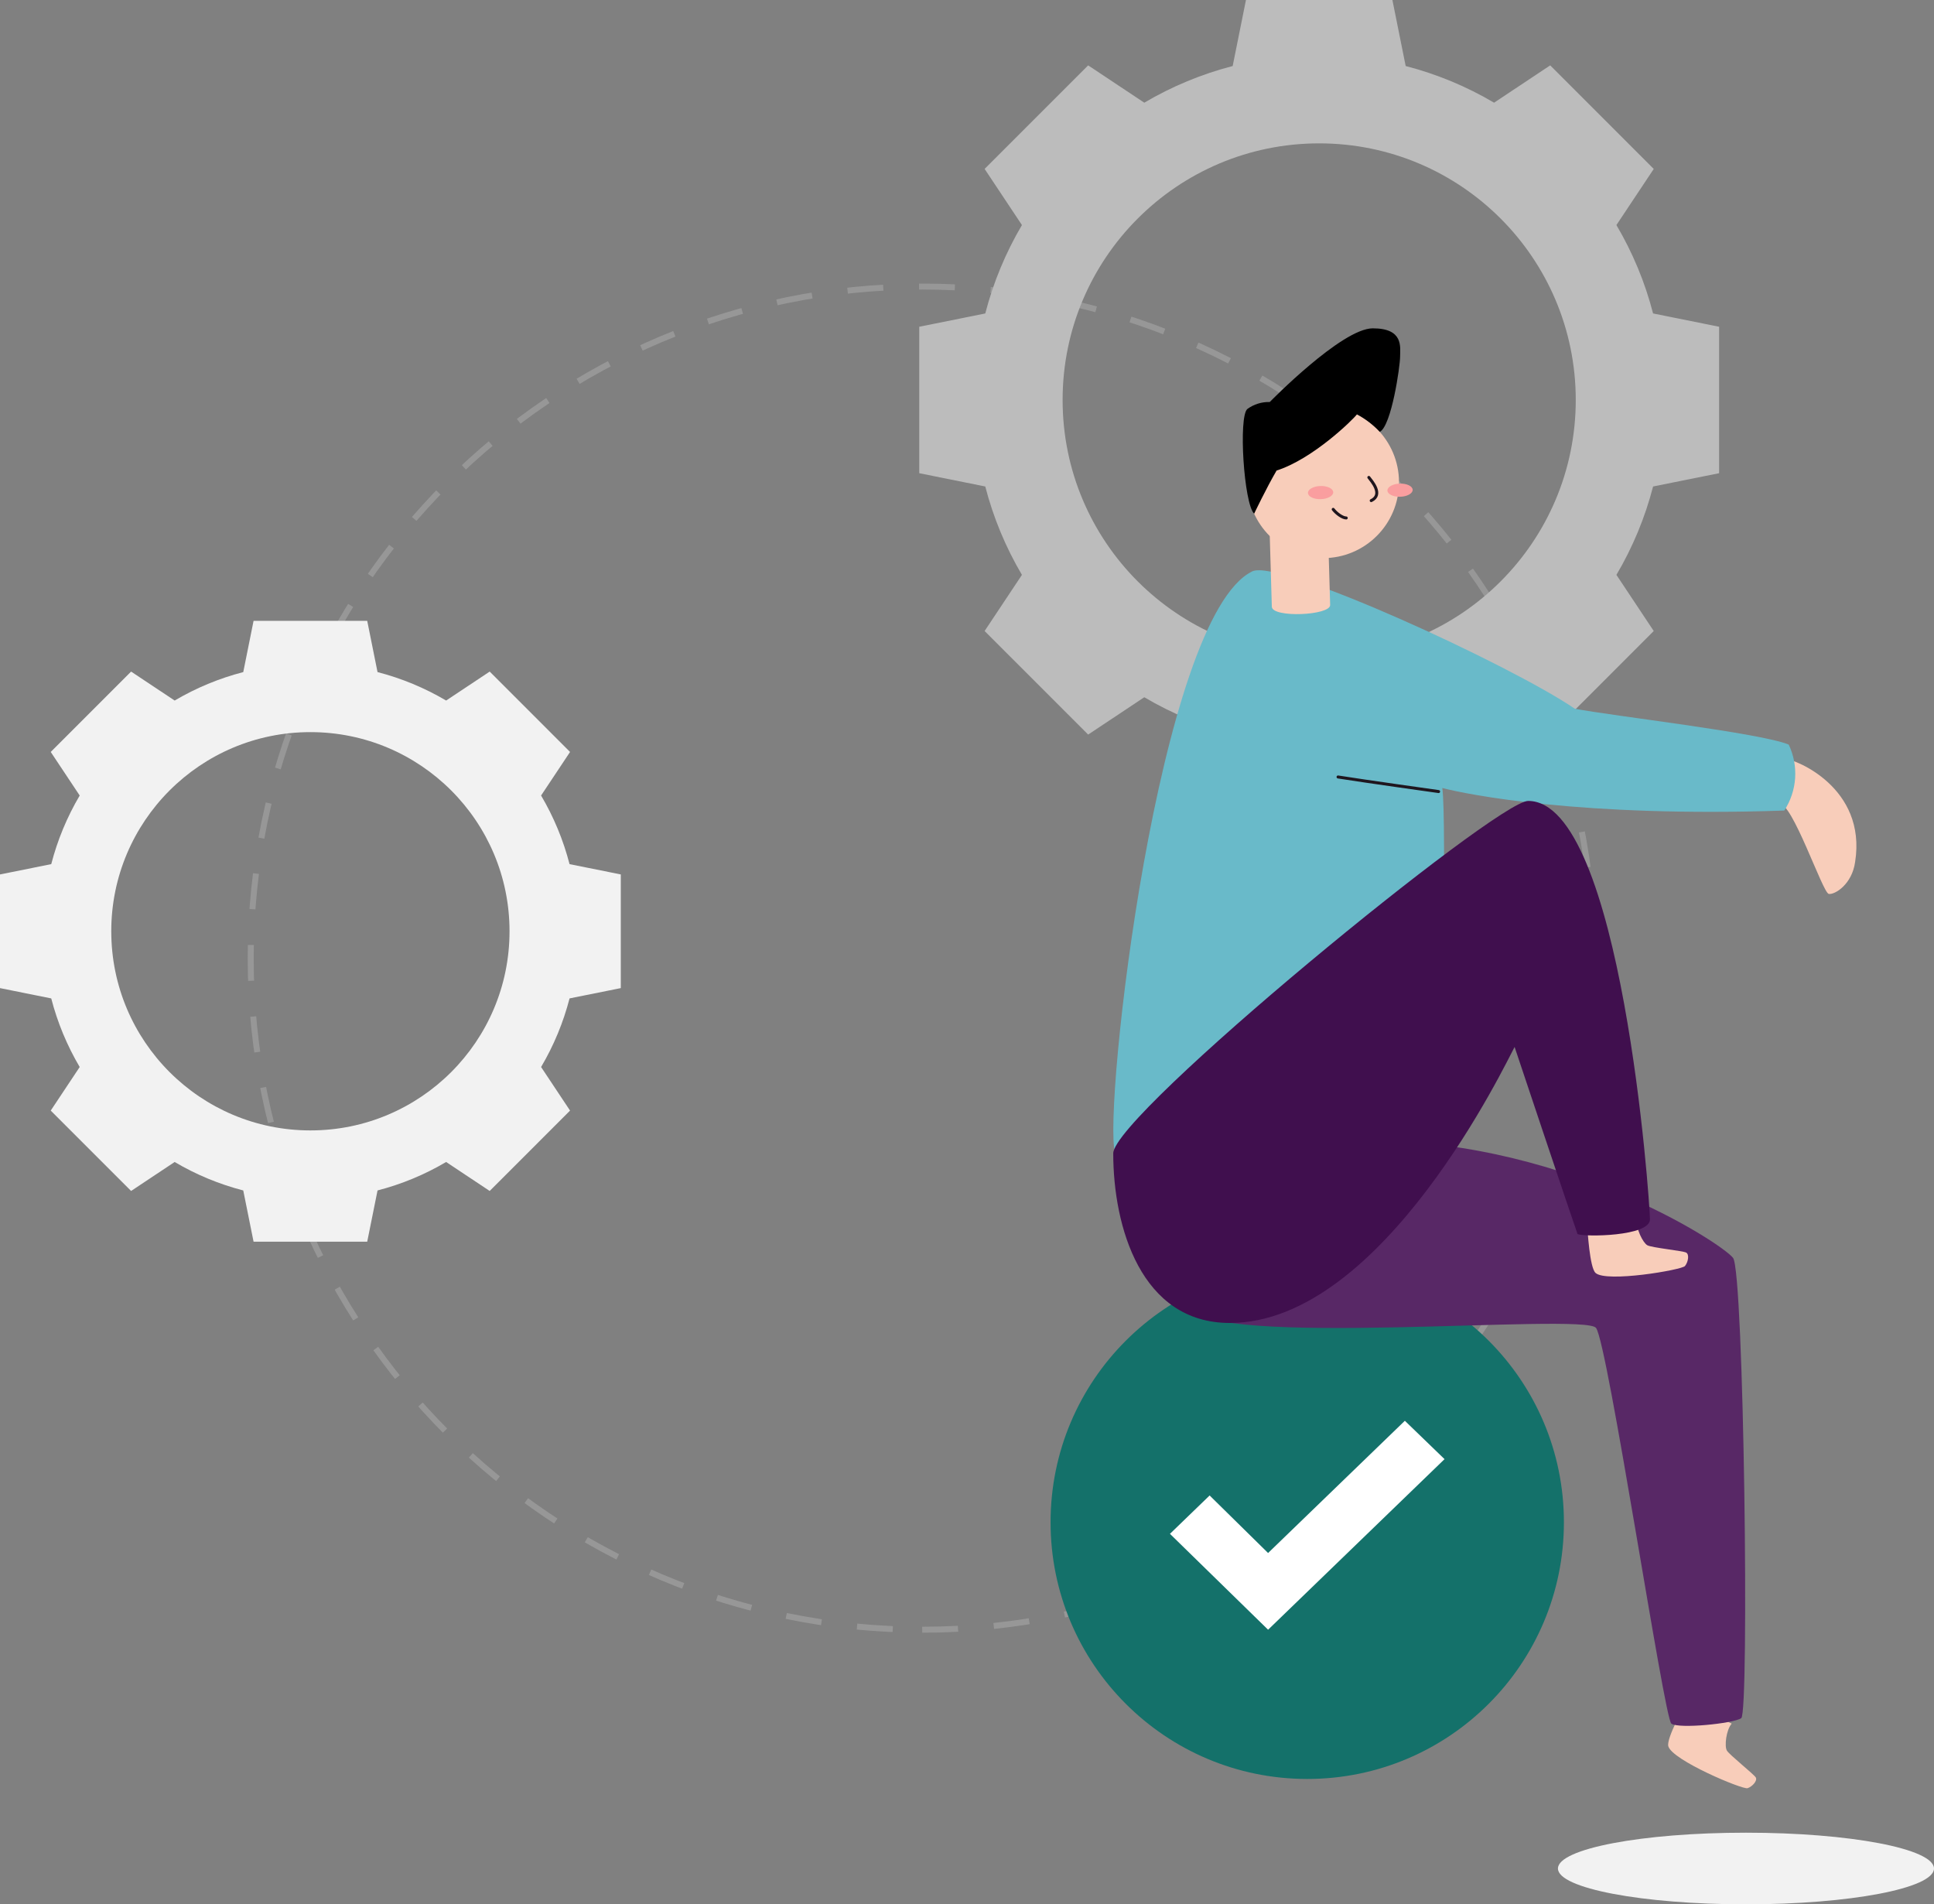 <svg xmlns="http://www.w3.org/2000/svg" width="324" height="319" viewBox="0 0 324 319">
    <rect x="0" y="0" width="324" height="319" fill="#808080" stroke="none"/>
    <g fill="none" fill-rule="evenodd">
        <g>
            <g transform="translate(-385 -2809) translate(385 2809)">
                <ellipse cx="292.5" cy="313" fill="#F2F2F2" fill-rule="nonzero" rx="31.5" ry="6"/>
                <g>
                    <path stroke="#979797" stroke-dasharray="6" d="M154.5 273c62.132 0 112.5-50.368 112.5-112.5S216.632 48 154.5 48 42 98.368 42 160.5 92.368 273 154.5 273z"/>
                    <path fill="#BCBCBC" fill-rule="nonzero" d="M221 109.985c-23.74 0-42.982-19.243-42.982-42.985 0-23.738 19.243-42.984 42.98-42.984 23.743 0 42.986 19.246 42.986 42.986s-19.243 42.983-42.986 42.983H221zm55.938-57.475c-1.344-5.2-3.412-10.185-6.143-14.81l6.253-9.4-8.67-8.674-8.675-8.676-9.402 6.252c-4.625-2.73-9.61-4.797-14.81-6.142L233.267 0h-24.534l-2.225 11.06c-5.199 1.345-10.183 3.413-14.808 6.142l-9.402-6.252-8.673 8.676-8.672 8.672 6.251 9.403c-2.73 4.625-4.798 9.61-6.143 14.809L154 54.735v24.531l11.06 2.227c1.345 5.199 3.413 10.183 6.143 14.806l-6.251 9.404 8.672 8.674 8.674 8.674 9.403-6.253c4.623 2.73 9.607 4.798 14.806 6.142l2.227 11.06h24.53l2.23-11.06c5.198-1.344 10.182-3.411 14.805-6.142l9.404 6.253 8.674-8.672 8.671-8.676-6.251-9.404c2.73-4.623 4.799-9.607 6.143-14.806L288 79.266V54.734l-11.062-2.226v.002z"/>
                    <path fill="#F2F2F2" fill-rule="nonzero" d="M18.64 156c0-18.423 14.936-33.36 33.359-33.36 18.427 0 33.362 14.937 33.362 33.361 0 18.426-14.935 33.36-33.362 33.36-18.423 0-33.358-14.934-33.358-33.361zm72.007-22.74l4.853-7.296-6.73-6.732-6.732-6.733-7.297 4.852c-3.59-2.119-7.459-3.723-11.494-4.767L61.52 104H42.48l-1.727 8.584c-4.035 1.044-7.904 2.649-11.493 4.767l-7.297-4.852-6.731 6.733-6.731 6.73 4.852 7.298c-2.12 3.59-3.724 7.459-4.768 11.494L0 146.481v19.04l8.584 1.727c1.044 4.035 2.649 7.903 4.768 11.492L8.5 186.038l6.73 6.732 6.733 6.732 7.297-4.853c3.589 2.12 7.457 3.724 11.492 4.767L42.48 208h19.039l1.73-8.584c4.034-1.043 7.902-2.647 11.49-4.767l7.3 4.853 6.731-6.73 6.73-6.734-4.852-7.298c2.12-3.589 3.725-7.457 4.768-11.492L104 165.52v-19.04l-8.585-1.727c-1.044-4.035-2.648-7.904-4.768-11.493z"/>
                </g>
                <g transform="translate(176 212)">
                    <circle cx="43" cy="43" r="43" fill="#14716A"/>
                    <path fill="#FFF" fill-rule="nonzero" d="M66 32.425L36.441 61 20 44.937 26.646 38.512 36.441 48.15 59.354 26z"/>
                </g>
                <g transform="matrix(-1 0 0 1 311 55)">
                    <path fill="#F8CDBA" fill-rule="nonzero" d="M28.42 229.95c.46.926 3.426 6.237 3.093 7.56-.63 2.356-12.474 7.308-13.28 7.037-.807-.27-1.695-1.26-1.374-1.802.321-.542 4.41-3.78 4.838-4.498.429-.718.133-3.446-.806-4.517M11.8 72.16C10.4 72.16-1.764 76.854.214 89.39c.517 3.743 3.377 5.5 4.41 5.356 1.033-.145 6.162-15.605 8.36-15.12 2.199.485-1.184-7.466-1.184-7.466z"/>
                    <path fill="#582866" fill-rule="nonzero" d="M111.592 163.945c-2.804 7.006-65.993.907-67.97 3.496-1.979 2.59-11.404 65.382-12.62 66.289-1.216.907-10.344 0-11.711-.913-1.367-.914-.454-74.662 1.367-77.094 1.82-2.431 29.654-20.676 63.712-19.612 34.057 1.065 27.222 27.834 27.222 27.834z"/>
                    <path fill="#69BAC9" d="M47.18 63.718c10.66-7.276 49.48-25.2 54.03-23.007 15.75 7.667 25.074 90.354 22.988 97.372-2.085 7.019-54.633-12.902-54.633-12.902s-.952-42.84-.19-48.182c-4.365 1.14-23.524 4.933-57.292 3.78-2.159-3.302-2.44-7.49-.743-11.05 4.731-1.966 29.61-4.808 35.84-6.01z"/>
                    <path fill="#F8CDBA" fill-rule="nonzero" d="M45.12 150.198c-.1 1.027-.434 7.1-1.41 8.026-1.765 1.67-14.447-.49-14.988-1.146-.542-.655-.769-1.953-.196-2.256.574-.302 5.759-.812 6.496-1.222.737-.41 1.953-2.841 1.726-4.246M88.162 46.337c-.056 1.77 9.715 2.198 9.771.296l.347-11.882-9.771-.296-.347 11.882z"/>
                    <circle cx="89.328" cy="25.792" r="12.701" fill="#F8CDBA" fill-rule="nonzero"/>
                    <ellipse cx="76.453" cy="27.112" fill="#FA9E9F" fill-rule="nonzero" rx="1.103" ry="2.117" transform="rotate(-88.27 76.453 27.112)"/>
                    <ellipse cx="89.763" cy="27.514" fill="#FA9E9F" fill-rule="nonzero" rx="1.103" ry="2.117" transform="rotate(-88.27 89.763 27.514)"/>
                    <path stroke="#1F161E" stroke-linecap="round" stroke-width=".5" d="M81.68 24.973c-.41.555-2.52 2.867-.397 3.887M85.466 31.765c.63 0 1.644-.744 2.186-1.443"/>
                    <path fill="#000" fill-rule="nonzero" d="M100.894 31.046c1.714-1.612 2.66-16.273 1.134-17.539-1.087-.79-2.404-1.2-3.748-1.165C98.28 12.342 86.222 0 81.018 0c-5.204 0-4.574 3.15-4.574 4.744 0 1.594 1.43 11.548 3.396 12.6 1.11-1.18 2.403-2.17 3.83-2.936.744.97 7.415 7.49 13.463 9.412 1.695 2.892 3.761 7.226 3.761 7.226z"/>
                    <path stroke="#1F161E" stroke-linecap="round" stroke-width=".5" d="M86.84 75.153c-4.216.68-16.847 2.444-16.847 2.444"/>
                    <path fill="#400F4E" fill-rule="nonzero" d="M104.97 166.616c14.888 0 19.53-16.122 19.53-28.407 0-6.463-64.196-59.043-69.507-59.043-15.675 0-20.406 67.24-20.406 70.1 0 2.86 10.943 2.955 12.127 2.463.788-2.167 10.547-31.349 10.547-31.349 1.272 2.268 21.974 46.236 47.71 46.236z"/>
                </g>
            </g>
        </g>
    </g>
</svg>
